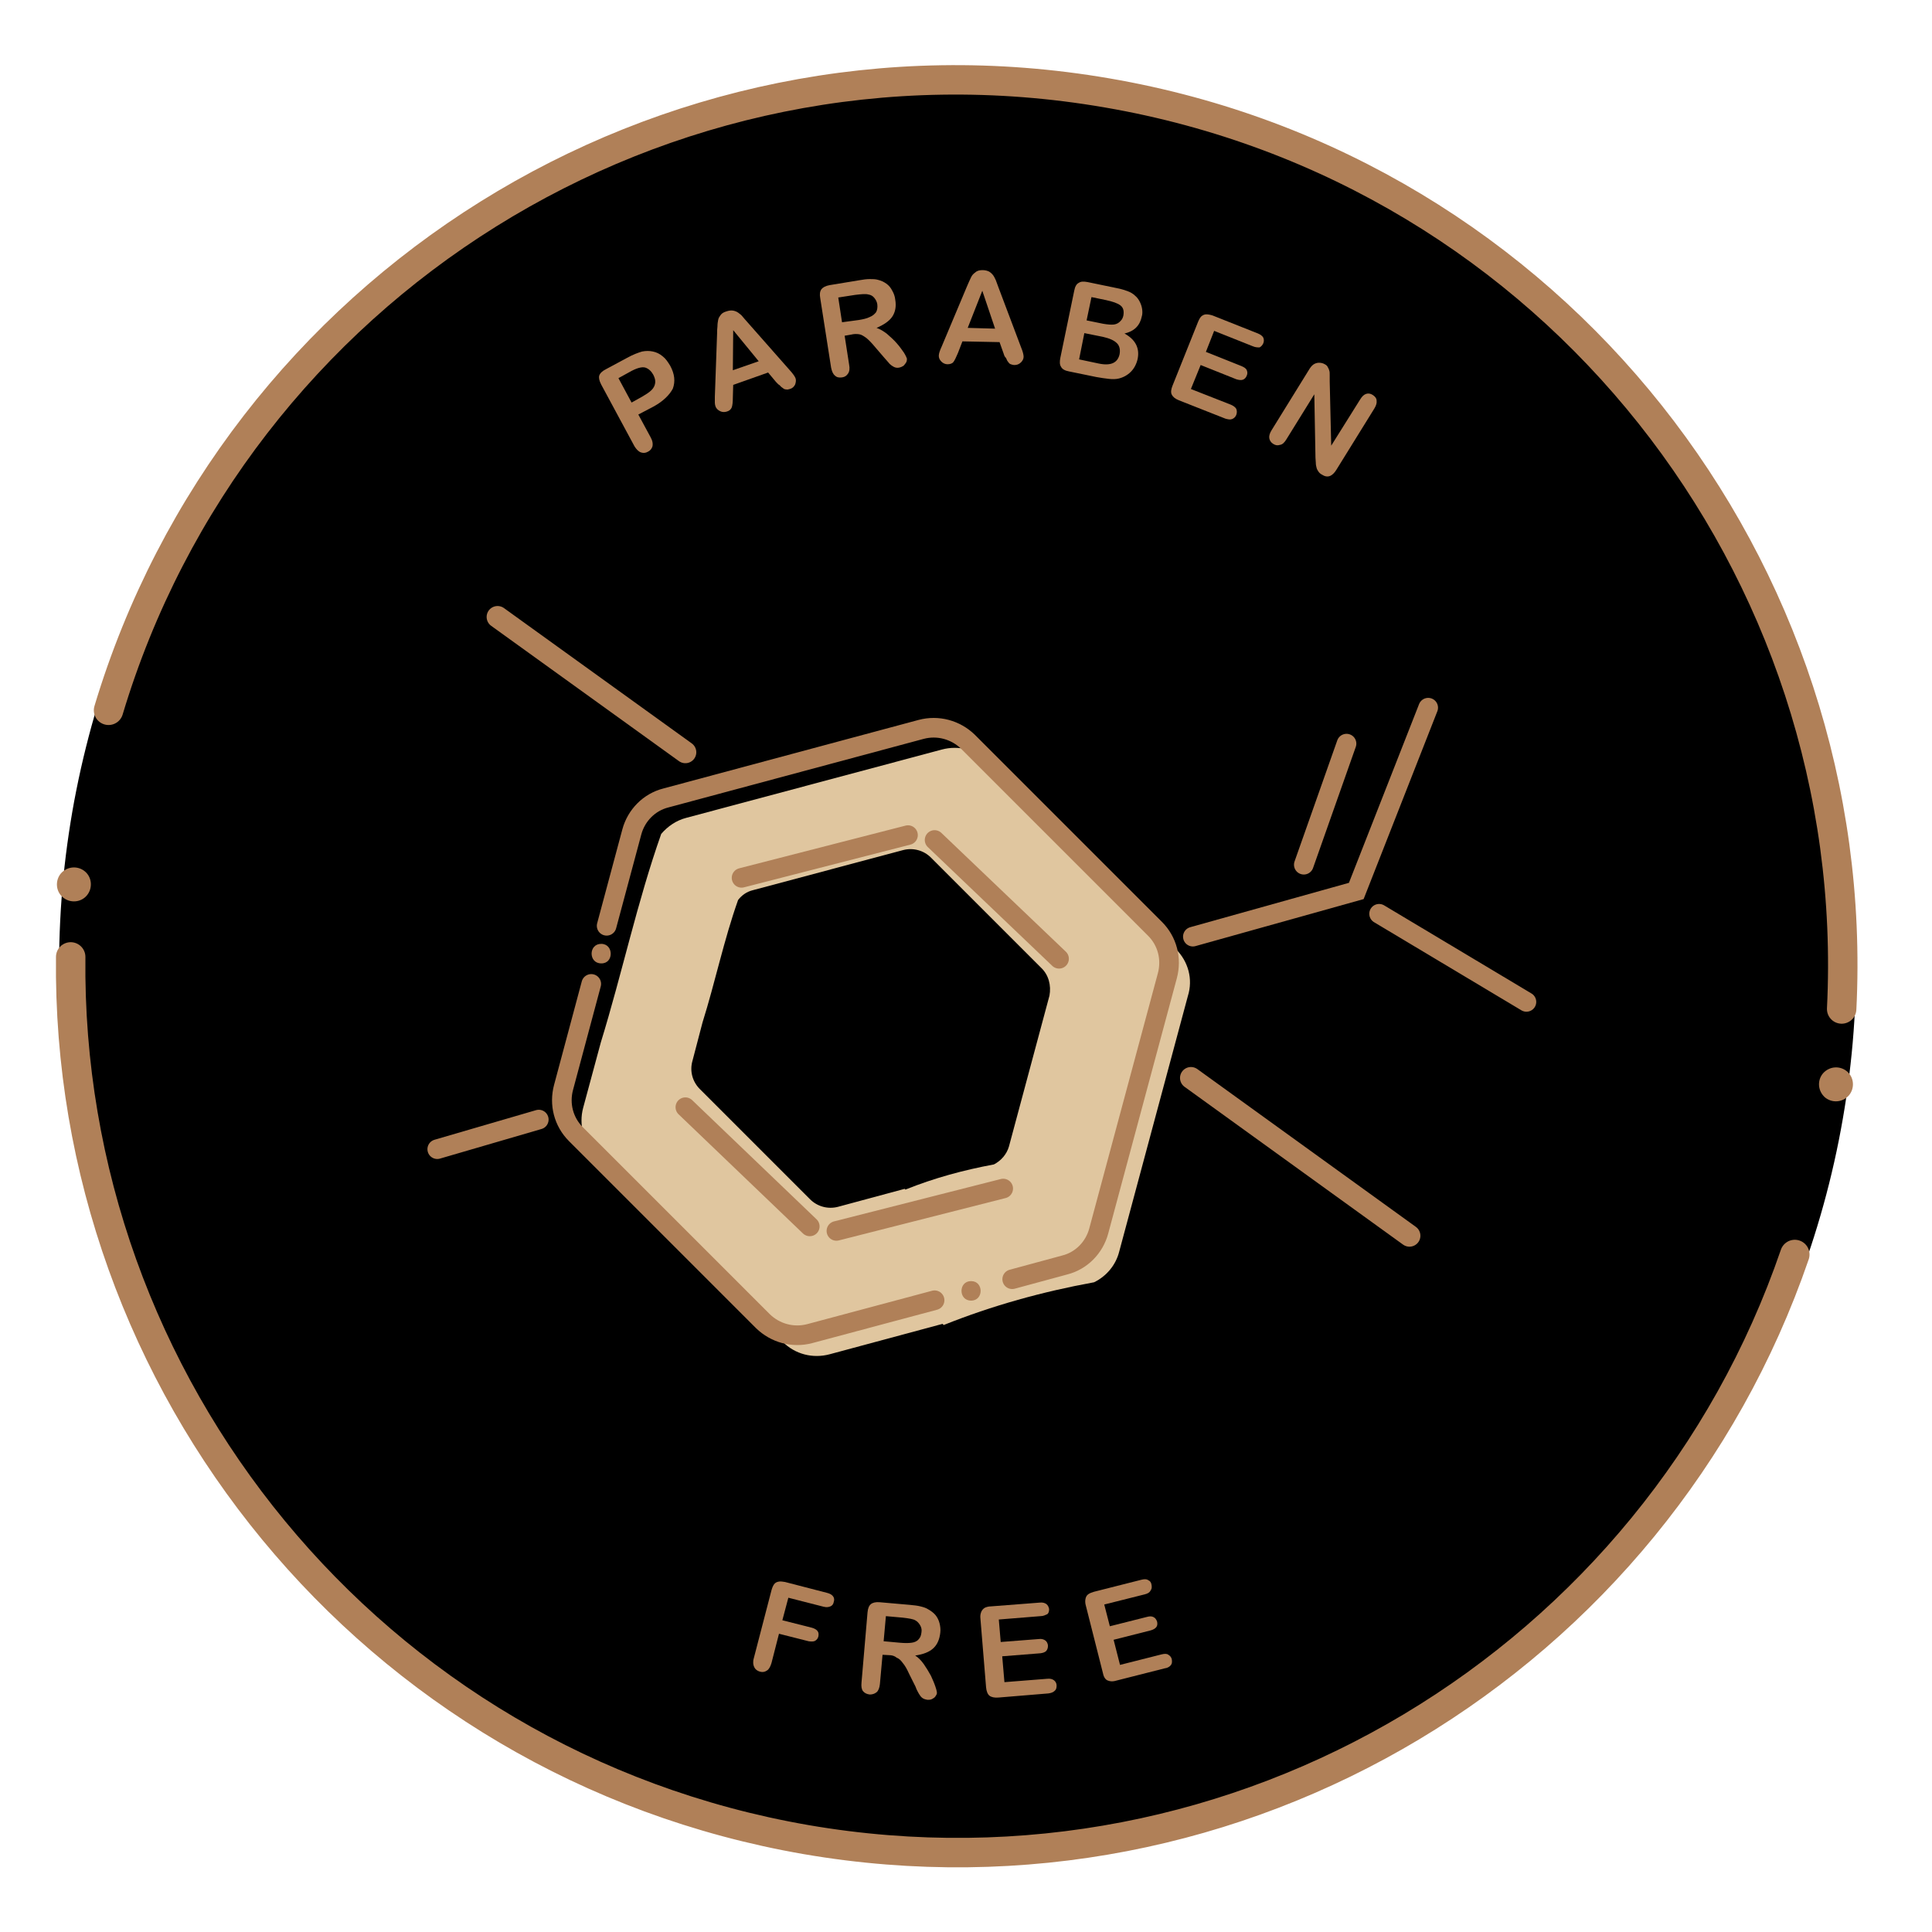 <svg version="1.0" preserveAspectRatio="xMidYMid meet" height="200" viewBox="0 0 150 150" zoomAndPan="magnify" width="200" xmlns:xlink="http://www.w3.org/1999/xlink" xmlns="http://www.w3.org/2000/svg"><defs><clipPath id="d1cdfed879"><path clip-rule="nonzero" d="M 3.938 58 L 146.438 58 L 146.438 150 L 3.938 150 Z M 3.938 58"></path></clipPath><clipPath id="e4f2fd8fad"><path clip-rule="nonzero" d="M 3.938 0 L 146.438 0 L 146.438 95 L 3.938 95 Z M 3.938 0"></path></clipPath></defs><path fill-rule="nonzero" fill-opacity="1" d="M 144.102 74.941 C 144.102 76.082 144.074 77.223 144.02 78.363 C 143.961 79.504 143.879 80.645 143.766 81.777 C 143.652 82.914 143.516 84.047 143.348 85.176 C 143.18 86.305 142.984 87.43 142.762 88.551 C 142.539 89.672 142.289 90.785 142.012 91.891 C 141.734 93 141.43 94.098 141.098 95.191 C 140.766 96.285 140.41 97.367 140.023 98.441 C 139.641 99.516 139.23 100.582 138.793 101.637 C 138.355 102.691 137.891 103.734 137.406 104.766 C 136.918 105.801 136.402 106.816 135.863 107.824 C 135.328 108.832 134.766 109.824 134.176 110.805 C 133.59 111.785 132.98 112.746 132.344 113.695 C 131.711 114.645 131.055 115.578 130.375 116.496 C 129.695 117.414 128.992 118.312 128.27 119.195 C 127.543 120.078 126.797 120.941 126.031 121.789 C 125.266 122.633 124.477 123.461 123.672 124.266 C 122.863 125.074 122.035 125.863 121.191 126.629 C 120.344 127.395 119.48 128.141 118.598 128.863 C 117.715 129.59 116.816 130.293 115.898 130.973 C 114.98 131.652 114.051 132.309 113.102 132.941 C 112.152 133.578 111.188 134.188 110.207 134.773 C 109.227 135.363 108.234 135.926 107.227 136.461 C 106.223 137 105.203 137.512 104.168 138 C 103.137 138.488 102.094 138.953 101.039 139.391 C 99.984 139.824 98.922 140.238 97.844 140.621 C 96.77 141.008 95.688 141.363 94.594 141.695 C 93.5 142.027 92.402 142.332 91.293 142.609 C 90.188 142.887 89.074 143.137 87.953 143.359 C 86.832 143.582 85.711 143.777 84.582 143.945 C 83.449 144.113 82.316 144.25 81.184 144.363 C 80.047 144.477 78.906 144.559 77.766 144.613 C 76.629 144.672 75.484 144.699 74.344 144.699 C 73.203 144.699 72.062 144.672 70.922 144.613 C 69.781 144.559 68.645 144.477 67.508 144.363 C 66.371 144.25 65.238 144.113 64.109 143.945 C 62.98 143.777 61.855 143.582 60.734 143.359 C 59.617 143.137 58.504 142.887 57.395 142.609 C 56.289 142.332 55.188 142.027 54.094 141.695 C 53.004 141.363 51.918 141.008 50.844 140.621 C 49.77 140.238 48.703 139.824 47.648 139.391 C 46.594 138.953 45.551 138.488 44.52 138 C 43.488 137.512 42.469 137 41.461 136.461 C 40.453 135.926 39.461 135.363 38.48 134.773 C 37.504 134.188 36.539 133.578 35.59 132.941 C 34.641 132.309 33.707 131.652 32.789 130.973 C 31.875 130.293 30.973 129.59 30.09 128.863 C 29.207 128.141 28.344 127.395 27.5 126.629 C 26.652 125.863 25.824 125.074 25.02 124.266 C 24.211 123.461 23.426 122.633 22.656 121.789 C 21.891 120.941 21.145 120.078 20.422 119.195 C 19.699 118.312 18.996 117.414 18.316 116.496 C 17.637 115.578 16.977 114.645 16.344 113.695 C 15.711 112.746 15.098 111.785 14.512 110.805 C 13.926 109.824 13.363 108.832 12.824 107.824 C 12.285 106.816 11.773 105.801 11.285 104.766 C 10.797 103.734 10.336 102.691 9.898 101.637 C 9.461 100.582 9.051 99.516 8.664 98.441 C 8.281 97.367 7.922 96.285 7.59 95.191 C 7.258 94.098 6.957 93 6.68 91.891 C 6.402 90.785 6.152 89.672 5.93 88.551 C 5.703 87.43 5.512 86.305 5.344 85.176 C 5.176 84.047 5.035 82.914 4.922 81.777 C 4.812 80.645 4.727 79.504 4.672 78.363 C 4.617 77.223 4.586 76.082 4.586 74.941 C 4.586 73.801 4.617 72.66 4.672 71.52 C 4.727 70.379 4.812 69.242 4.922 68.105 C 5.035 66.969 5.176 65.836 5.344 64.707 C 5.512 63.578 5.703 62.453 5.93 61.332 C 6.152 60.215 6.402 59.098 6.68 57.992 C 6.957 56.883 7.258 55.785 7.59 54.691 C 7.922 53.602 8.281 52.516 8.664 51.441 C 9.051 50.367 9.461 49.301 9.898 48.246 C 10.336 47.191 10.797 46.148 11.285 45.117 C 11.773 44.086 12.285 43.066 12.824 42.059 C 13.363 41.051 13.926 40.059 14.512 39.078 C 15.098 38.102 15.711 37.137 16.344 36.188 C 16.977 35.238 17.637 34.305 18.316 33.387 C 18.996 32.469 19.699 31.57 20.422 30.688 C 21.145 29.805 21.891 28.941 22.656 28.094 C 23.426 27.25 24.211 26.422 25.02 25.617 C 25.824 24.809 26.652 24.023 27.5 23.254 C 28.344 22.488 29.207 21.742 30.09 21.02 C 30.973 20.293 31.875 19.594 32.789 18.914 C 33.707 18.23 34.641 17.574 35.59 16.941 C 36.539 16.305 37.504 15.695 38.48 15.109 C 39.461 14.523 40.453 13.961 41.461 13.422 C 42.469 12.883 43.488 12.371 44.52 11.883 C 45.551 11.395 46.594 10.93 47.648 10.496 C 48.703 10.059 49.77 9.648 50.844 9.262 C 51.918 8.879 53.004 8.52 54.094 8.188 C 55.188 7.855 56.289 7.551 57.395 7.273 C 58.504 6.996 59.617 6.746 60.734 6.523 C 61.855 6.301 62.98 6.105 64.109 5.941 C 65.238 5.773 66.371 5.633 67.508 5.52 C 68.645 5.41 69.781 5.324 70.922 5.27 C 72.062 5.211 73.203 5.184 74.344 5.184 C 75.484 5.184 76.629 5.211 77.766 5.27 C 78.906 5.324 80.047 5.41 81.184 5.52 C 82.316 5.633 83.449 5.773 84.582 5.941 C 85.711 6.105 86.832 6.301 87.953 6.523 C 89.074 6.746 90.188 6.996 91.293 7.273 C 92.402 7.551 93.5 7.855 94.594 8.188 C 95.688 8.52 96.77 8.879 97.844 9.262 C 98.922 9.648 99.984 10.059 101.039 10.496 C 102.094 10.93 103.137 11.395 104.168 11.883 C 105.203 12.371 106.223 12.883 107.227 13.422 C 108.234 13.961 109.227 14.523 110.207 15.109 C 111.188 15.695 112.152 16.305 113.102 16.941 C 114.051 17.574 114.98 18.23 115.898 18.914 C 116.816 19.594 117.715 20.293 118.598 21.02 C 119.48 21.742 120.344 22.488 121.191 23.254 C 122.035 24.023 122.863 24.809 123.672 25.617 C 124.477 26.422 125.266 27.25 126.031 28.094 C 126.797 28.941 127.543 29.805 128.27 30.688 C 128.992 31.57 129.695 32.469 130.375 33.387 C 131.055 34.305 131.711 35.238 132.344 36.188 C 132.98 37.137 133.59 38.102 134.176 39.078 C 134.766 40.059 135.328 41.051 135.863 42.059 C 136.402 43.066 136.918 44.086 137.406 45.117 C 137.891 46.148 138.355 47.191 138.793 48.246 C 139.23 49.301 139.641 50.367 140.023 51.441 C 140.41 52.516 140.766 53.602 141.098 54.691 C 141.43 55.785 141.734 56.883 142.012 57.992 C 142.289 59.098 142.539 60.215 142.762 61.332 C 142.984 62.453 143.18 63.578 143.348 64.707 C 143.516 65.836 143.652 66.969 143.766 68.105 C 143.879 69.242 143.961 70.379 144.02 71.52 C 144.074 72.66 144.102 73.801 144.102 74.941 Z M 144.102 74.941" fill="#000000"></path><g clip-path="url(#d1cdfed879)"><path stroke-miterlimit="5" stroke-opacity="1" stroke-width="7.853" stroke="#b08058" d="M 13.907 248.001 C 12.606 361.998 94.094 463.402 210.103 483.506 C 326.098 503.502 436.904 435.305 473.906 327.396" stroke-linejoin="miter" fill="none" transform="matrix(0.291, 0, 0, 0.291, 1.442, 2.126)" stroke-linecap="round"></path></g><g clip-path="url(#e4f2fd8fad)"><path stroke-miterlimit="5" stroke-opacity="1" stroke-width="7.853" stroke="#b08058" d="M 486.406 261.895 C 492.293 144.303 409.598 38.004 290.504 17.498 C 171.505 -3.102 57.896 69.306 24.005 182.204" stroke-linejoin="miter" fill="none" transform="matrix(0.291, 0, 0, 0.291, 1.442, 2.126)" stroke-linecap="round"></path></g><path fill-rule="nonzero" fill-opacity="1" d="M 143.402 83.184 C 142.848 82.719 142.035 82.777 141.539 83.332 C 141.074 83.883 141.133 84.699 141.684 85.195 C 142.238 85.66 143.055 85.602 143.547 85.047 C 144.016 84.496 143.957 83.652 143.402 83.184 Z M 143.402 83.184" fill="#b08058"></path><path fill-rule="nonzero" fill-opacity="1" d="M 6.598 67.66 C 7.152 68.125 7.207 68.973 6.742 69.523 C 6.277 70.078 5.434 70.137 4.879 69.668 C 4.324 69.203 4.266 68.359 4.734 67.805 C 5.227 67.254 6.043 67.195 6.598 67.66 Z M 6.598 67.66" fill="#b08058"></path><path fill-rule="nonzero" fill-opacity="1" d="M 63.945 124.746 L 61.207 124.047 L 60.742 125.797 L 63.043 126.379 C 63.246 126.438 63.395 126.523 63.48 126.641 C 63.566 126.758 63.566 126.902 63.539 127.047 C 63.508 127.195 63.422 127.312 63.277 127.398 C 63.16 127.457 62.984 127.457 62.781 127.426 L 60.48 126.844 L 59.898 129.117 C 59.812 129.406 59.695 129.613 59.547 129.699 C 59.375 129.816 59.199 129.844 58.996 129.785 C 58.793 129.727 58.645 129.613 58.559 129.438 C 58.473 129.262 58.441 129.027 58.527 128.738 L 59.898 123.465 C 59.957 123.262 60.016 123.117 60.102 123 C 60.188 122.883 60.305 122.824 60.453 122.797 C 60.598 122.766 60.773 122.797 60.945 122.824 L 64.207 123.668 C 64.441 123.727 64.586 123.816 64.676 123.934 C 64.762 124.047 64.793 124.195 64.734 124.367 C 64.703 124.543 64.617 124.66 64.473 124.719 C 64.324 124.777 64.18 124.805 63.945 124.746 Z M 63.945 124.746" fill="#b08058"></path><path fill-rule="nonzero" fill-opacity="1" d="M 69.016 128.504 L 68.52 128.477 L 68.316 130.746 C 68.285 131.039 68.199 131.273 68.055 131.387 C 67.906 131.504 67.734 131.562 67.527 131.562 C 67.297 131.535 67.121 131.445 67.004 131.301 C 66.887 131.156 66.859 130.922 66.887 130.633 L 67.355 125.184 C 67.383 124.863 67.473 124.66 67.617 124.543 C 67.762 124.426 67.996 124.367 68.316 124.398 L 70.645 124.602 C 70.965 124.633 71.227 124.66 71.461 124.719 C 71.695 124.777 71.898 124.836 72.074 124.953 C 72.277 125.066 72.48 125.215 72.625 125.387 C 72.773 125.562 72.887 125.797 72.945 126.027 C 73.004 126.262 73.035 126.523 73.004 126.758 C 72.945 127.281 72.773 127.688 72.453 127.98 C 72.133 128.273 71.664 128.445 71.055 128.535 C 71.285 128.68 71.52 128.914 71.723 129.203 C 71.926 129.496 72.102 129.785 72.277 130.105 C 72.422 130.426 72.539 130.688 72.625 130.953 C 72.715 131.215 72.742 131.359 72.742 131.445 C 72.742 131.535 72.684 131.621 72.625 131.707 C 72.566 131.797 72.48 131.855 72.363 131.914 C 72.246 131.973 72.133 131.973 72.016 131.973 C 71.84 131.941 71.723 131.914 71.605 131.824 C 71.492 131.738 71.434 131.652 71.344 131.504 C 71.285 131.387 71.168 131.215 71.082 130.953 L 70.586 129.961 C 70.414 129.582 70.266 129.32 70.094 129.117 C 69.945 128.914 69.801 128.766 69.625 128.707 C 69.453 128.562 69.246 128.504 69.016 128.504 Z M 70.094 125.594 L 68.781 125.477 L 68.605 127.426 L 69.887 127.543 C 70.238 127.574 70.527 127.574 70.762 127.543 C 70.996 127.516 71.199 127.426 71.316 127.281 C 71.461 127.137 71.52 126.961 71.547 126.699 C 71.578 126.496 71.52 126.32 71.434 126.176 C 71.344 126.027 71.227 125.883 71.055 125.797 C 70.906 125.707 70.586 125.652 70.094 125.594 Z M 70.094 125.594" fill="#b08058"></path><path fill-rule="nonzero" fill-opacity="1" d="M 80.781 125.477 L 77.547 125.738 L 77.695 127.484 L 80.664 127.254 C 80.867 127.223 81.043 127.281 81.16 127.367 C 81.277 127.457 81.336 127.574 81.363 127.746 C 81.363 127.922 81.336 128.039 81.246 128.156 C 81.16 128.273 80.984 128.332 80.781 128.359 L 77.812 128.594 L 77.984 130.602 L 81.305 130.34 C 81.539 130.312 81.715 130.367 81.832 130.457 C 81.945 130.543 82.035 130.688 82.035 130.863 C 82.035 131.039 82.004 131.184 81.887 131.273 C 81.773 131.387 81.625 131.445 81.395 131.477 L 77.52 131.797 C 77.199 131.824 76.965 131.766 76.82 131.652 C 76.676 131.535 76.586 131.301 76.559 131.008 L 76.121 125.68 C 76.094 125.477 76.121 125.301 76.18 125.156 C 76.238 125.008 76.324 124.922 76.441 124.836 C 76.559 124.777 76.734 124.719 76.938 124.719 L 80.723 124.426 C 80.957 124.398 81.133 124.457 81.246 124.543 C 81.363 124.633 81.422 124.777 81.453 124.922 C 81.453 125.098 81.422 125.242 81.305 125.328 C 81.16 125.387 81.016 125.477 80.781 125.477 Z M 80.781 125.477" fill="#b08058"></path><path fill-rule="nonzero" fill-opacity="1" d="M 88.879 123.785 L 85.734 124.574 L 86.168 126.262 L 89.055 125.535 C 89.258 125.477 89.434 125.477 89.578 125.562 C 89.695 125.621 89.781 125.738 89.84 125.914 C 89.867 126.059 89.867 126.203 89.781 126.32 C 89.695 126.438 89.547 126.523 89.344 126.582 L 86.461 127.312 L 86.957 129.262 L 90.188 128.445 C 90.422 128.387 90.598 128.387 90.715 128.477 C 90.859 128.562 90.945 128.68 90.977 128.824 C 91.004 129 91.004 129.145 90.918 129.262 C 90.832 129.379 90.684 129.496 90.453 129.523 L 86.664 130.484 C 86.375 130.574 86.141 130.543 85.965 130.457 C 85.793 130.367 85.676 130.164 85.617 129.844 L 84.305 124.66 C 84.246 124.457 84.246 124.281 84.277 124.137 C 84.305 123.992 84.363 123.875 84.48 123.785 C 84.598 123.699 84.742 123.641 84.945 123.582 L 88.617 122.652 C 88.848 122.594 89.023 122.594 89.141 122.68 C 89.285 122.738 89.375 122.855 89.402 123.027 C 89.434 123.203 89.434 123.348 89.344 123.465 C 89.258 123.641 89.113 123.727 88.879 123.785 Z M 88.879 123.785" fill="#b08058"></path><path fill-rule="nonzero" fill-opacity="1" d="M 50.723 31.574 L 49.559 32.184 L 50.52 33.961 C 50.664 34.223 50.695 34.426 50.664 34.633 C 50.605 34.836 50.492 34.98 50.316 35.066 C 50.113 35.184 49.938 35.184 49.762 35.125 C 49.586 35.066 49.414 34.895 49.266 34.66 L 46.676 29.855 C 46.527 29.562 46.473 29.332 46.527 29.156 C 46.586 28.98 46.762 28.805 47.055 28.66 L 48.684 27.785 C 49.152 27.523 49.559 27.379 49.848 27.293 C 50.141 27.234 50.434 27.234 50.695 27.293 C 50.957 27.348 51.219 27.465 51.453 27.668 C 51.684 27.844 51.859 28.105 52.035 28.398 C 52.383 29.039 52.441 29.621 52.238 30.176 C 51.977 30.668 51.48 31.164 50.723 31.574 Z M 48.859 28.895 L 48.016 29.359 L 49.035 31.254 L 49.879 30.785 C 50.168 30.613 50.402 30.465 50.578 30.293 C 50.754 30.117 50.84 29.941 50.867 29.738 C 50.898 29.535 50.84 29.332 50.723 29.098 C 50.578 28.836 50.375 28.633 50.113 28.543 C 49.848 28.457 49.414 28.574 48.859 28.895 Z M 48.859 28.895" fill="#b08058"></path><path fill-rule="nonzero" fill-opacity="1" d="M 60.246 29.652 L 59.637 28.922 L 56.926 29.883 L 56.898 30.844 C 56.898 31.223 56.867 31.484 56.812 31.633 C 56.754 31.777 56.637 31.895 56.434 31.953 C 56.258 32.008 56.082 32.008 55.906 31.922 C 55.734 31.836 55.617 31.719 55.559 31.574 C 55.527 31.484 55.5 31.367 55.5 31.281 C 55.5 31.164 55.5 31.02 55.5 30.816 L 55.676 25.863 C 55.676 25.719 55.676 25.543 55.703 25.34 C 55.703 25.137 55.734 24.961 55.762 24.816 C 55.793 24.668 55.879 24.555 55.965 24.438 C 56.055 24.32 56.199 24.234 56.402 24.176 C 56.578 24.117 56.754 24.086 56.926 24.117 C 57.074 24.145 57.219 24.203 57.336 24.293 C 57.453 24.379 57.566 24.465 57.656 24.582 C 57.742 24.699 57.887 24.844 58.035 25.02 L 61.297 28.719 C 61.559 29.008 61.703 29.215 61.762 29.359 C 61.82 29.504 61.793 29.68 61.734 29.855 C 61.645 30.027 61.527 30.145 61.324 30.203 C 61.207 30.234 61.121 30.262 61.035 30.234 C 60.945 30.234 60.859 30.203 60.801 30.145 C 60.715 30.086 60.625 30.027 60.539 29.914 C 60.422 29.855 60.336 29.738 60.246 29.652 Z M 56.898 28.746 L 58.906 28.047 L 56.926 25.633 Z M 56.898 28.746" fill="#b08058"></path><path fill-rule="nonzero" fill-opacity="1" d="M 66.074 25.98 L 65.578 26.066 L 65.926 28.312 C 65.984 28.602 65.957 28.836 65.84 29.008 C 65.723 29.184 65.578 29.273 65.375 29.301 C 65.141 29.332 64.965 29.301 64.82 29.156 C 64.676 29.039 64.586 28.836 64.527 28.543 L 63.684 23.156 C 63.625 22.836 63.656 22.633 63.773 22.457 C 63.887 22.312 64.094 22.195 64.414 22.137 L 66.715 21.758 C 67.035 21.699 67.297 21.668 67.527 21.668 C 67.762 21.668 67.965 21.668 68.168 21.727 C 68.402 21.785 68.605 21.875 68.812 22.02 C 69.016 22.164 69.16 22.34 69.277 22.574 C 69.395 22.777 69.48 23.008 69.508 23.273 C 69.598 23.797 69.508 24.234 69.277 24.582 C 69.043 24.934 68.605 25.223 68.055 25.457 C 68.316 25.543 68.605 25.719 68.867 25.922 C 69.133 26.156 69.395 26.387 69.625 26.652 C 69.859 26.914 70.035 27.176 70.18 27.379 C 70.324 27.613 70.383 27.758 70.414 27.844 C 70.414 27.934 70.414 28.02 70.355 28.137 C 70.297 28.223 70.238 28.312 70.152 28.398 C 70.062 28.457 69.945 28.516 69.801 28.543 C 69.656 28.574 69.508 28.543 69.395 28.484 C 69.277 28.426 69.16 28.34 69.074 28.254 C 68.984 28.137 68.84 27.992 68.664 27.785 L 67.938 26.941 C 67.676 26.621 67.441 26.387 67.266 26.242 C 67.062 26.098 66.887 25.98 66.715 25.953 C 66.508 25.922 66.305 25.922 66.074 25.98 Z M 66.395 22.895 L 65.082 23.098 L 65.375 25.02 L 66.684 24.844 C 67.035 24.785 67.297 24.727 67.527 24.613 C 67.762 24.523 67.906 24.379 68.023 24.234 C 68.113 24.059 68.141 23.855 68.113 23.621 C 68.082 23.418 67.996 23.273 67.879 23.125 C 67.762 22.98 67.617 22.895 67.414 22.863 C 67.207 22.805 66.887 22.836 66.395 22.895 Z M 66.395 22.895" fill="#b08058"></path><path fill-rule="nonzero" fill-opacity="1" d="M 77.926 27.465 L 77.605 26.562 L 74.723 26.504 L 74.375 27.406 C 74.227 27.758 74.113 27.992 74.023 28.105 C 73.938 28.223 73.762 28.281 73.559 28.281 C 73.383 28.281 73.207 28.195 73.094 28.078 C 72.945 27.934 72.887 27.785 72.887 27.613 C 72.887 27.523 72.918 27.406 72.945 27.32 C 72.977 27.203 73.035 27.086 73.121 26.883 L 75.043 22.312 C 75.102 22.195 75.16 22.02 75.246 21.844 C 75.336 21.668 75.395 21.496 75.48 21.379 C 75.566 21.262 75.684 21.176 75.801 21.086 C 75.945 21 76.094 20.973 76.297 20.973 C 76.5 20.973 76.676 21.027 76.793 21.086 C 76.938 21.176 77.023 21.262 77.113 21.379 C 77.199 21.496 77.258 21.641 77.316 21.758 C 77.375 21.902 77.434 22.078 77.52 22.312 L 79.266 26.941 C 79.414 27.293 79.473 27.555 79.473 27.699 C 79.473 27.875 79.383 28.02 79.266 28.137 C 79.121 28.281 78.945 28.34 78.773 28.34 C 78.656 28.34 78.566 28.312 78.48 28.281 C 78.395 28.254 78.336 28.195 78.277 28.105 C 78.219 28.047 78.16 27.934 78.102 27.785 C 78.016 27.727 77.957 27.582 77.926 27.465 Z M 75.133 25.457 L 77.258 25.516 L 76.266 22.574 Z M 75.133 25.457" fill="#b08058"></path><path fill-rule="nonzero" fill-opacity="1" d="M 85.121 29.273 L 82.996 28.836 C 82.676 28.777 82.473 28.66 82.383 28.484 C 82.266 28.312 82.266 28.078 82.324 27.785 L 83.402 22.574 C 83.461 22.254 83.578 22.047 83.754 21.961 C 83.926 21.844 84.133 21.844 84.453 21.902 L 86.695 22.367 C 87.016 22.426 87.305 22.516 87.539 22.602 C 87.773 22.688 87.977 22.805 88.152 22.98 C 88.297 23.098 88.414 23.273 88.5 23.445 C 88.586 23.621 88.645 23.797 88.676 24 C 88.703 24.203 88.703 24.406 88.645 24.582 C 88.5 25.281 88.062 25.719 87.305 25.895 C 88.152 26.359 88.5 27.027 88.324 27.875 C 88.238 28.254 88.062 28.602 87.801 28.863 C 87.539 29.125 87.219 29.301 86.867 29.387 C 86.637 29.445 86.375 29.445 86.113 29.418 C 85.793 29.387 85.473 29.332 85.121 29.273 Z M 85.645 26.156 L 84.188 25.863 L 83.781 27.902 L 85.297 28.223 C 86.258 28.426 86.781 28.164 86.926 27.496 C 86.984 27.145 86.926 26.855 86.723 26.652 C 86.492 26.418 86.141 26.273 85.645 26.156 Z M 84.742 23.066 L 84.363 24.875 L 85.645 25.137 C 85.996 25.195 86.285 25.223 86.492 25.195 C 86.695 25.164 86.867 25.078 87.016 24.902 C 87.133 24.785 87.188 24.641 87.219 24.496 C 87.277 24.145 87.219 23.883 86.984 23.707 C 86.754 23.535 86.402 23.418 85.879 23.301 Z M 84.742 23.066" fill="#b08058"></path><path fill-rule="nonzero" fill-opacity="1" d="M 97.266 26.883 L 94.266 25.688 L 93.625 27.32 L 96.395 28.426 C 96.598 28.516 96.742 28.602 96.801 28.746 C 96.859 28.895 96.859 29.008 96.801 29.156 C 96.742 29.301 96.656 29.418 96.508 29.477 C 96.363 29.535 96.188 29.504 95.984 29.445 L 93.219 28.34 L 92.461 30.203 L 95.578 31.426 C 95.781 31.516 95.926 31.633 95.984 31.746 C 96.043 31.895 96.043 32.039 95.984 32.215 C 95.926 32.359 95.812 32.477 95.664 32.535 C 95.52 32.594 95.344 32.562 95.141 32.504 L 91.527 31.078 C 91.238 30.961 91.062 30.816 90.977 30.641 C 90.887 30.465 90.918 30.234 91.035 29.941 L 93.016 24.992 C 93.102 24.785 93.188 24.641 93.277 24.555 C 93.395 24.465 93.508 24.406 93.656 24.406 C 93.801 24.406 93.977 24.438 94.152 24.496 L 97.676 25.895 C 97.879 25.98 98.023 26.098 98.082 26.215 C 98.141 26.359 98.141 26.504 98.082 26.652 C 98.023 26.797 97.906 26.914 97.793 26.973 C 97.645 26.973 97.473 26.973 97.266 26.883 Z M 97.266 26.883" fill="#b08058"></path><path fill-rule="nonzero" fill-opacity="1" d="M 103.238 29.594 L 103.355 34.602 L 105.598 31.02 C 105.742 30.785 105.887 30.641 106.062 30.582 C 106.238 30.523 106.414 30.555 106.586 30.668 C 106.762 30.785 106.879 30.934 106.879 31.105 C 106.906 31.281 106.848 31.484 106.703 31.719 L 103.762 36.465 C 103.441 36.992 103.062 37.137 102.625 36.844 C 102.508 36.785 102.422 36.699 102.363 36.613 C 102.305 36.523 102.246 36.438 102.219 36.32 C 102.188 36.203 102.16 36.086 102.16 35.941 C 102.16 35.797 102.133 35.68 102.133 35.535 L 102.043 30.613 L 99.859 34.137 C 99.715 34.367 99.566 34.516 99.363 34.543 C 99.188 34.602 99.016 34.574 98.84 34.457 C 98.664 34.34 98.578 34.195 98.547 34.02 C 98.52 33.844 98.578 33.641 98.723 33.406 L 101.605 28.746 C 101.723 28.543 101.84 28.398 101.957 28.312 C 102.074 28.223 102.246 28.164 102.395 28.164 C 102.566 28.164 102.715 28.195 102.859 28.281 C 102.977 28.34 103.062 28.426 103.094 28.516 C 103.152 28.602 103.18 28.688 103.207 28.777 C 103.238 28.863 103.238 28.98 103.238 29.125 C 103.238 29.301 103.238 29.445 103.238 29.594 Z M 103.238 29.594" fill="#b08058"></path><path stroke-miterlimit="10" stroke-opacity="1" stroke-width="5.235" stroke="#e0c69f" d="M 198.1 232.095 L 242.599 220.802" stroke-linejoin="miter" fill-rule="nonzero" fill="#e0c69f" fill-opacity="1" transform="matrix(0.291, 0, 0, 0.291, 1.442, 2.126)" stroke-linecap="round"></path><path stroke-miterlimit="10" stroke-opacity="1" stroke-width="5.235" stroke="#e0c69f" d="M 223.394 326.297 L 267.906 315.004" stroke-linejoin="miter" fill-rule="nonzero" fill="#e0c69f" fill-opacity="1" transform="matrix(0.291, 0, 0, 0.291, 1.442, 2.126)" stroke-linecap="round"></path><path stroke-miterlimit="10" stroke-opacity="1" stroke-width="5.235" stroke="#e0c69f" d="M 249.693 221.996 L 282.806 253.7" stroke-linejoin="miter" fill-rule="nonzero" fill="#e0c69f" fill-opacity="1" transform="matrix(0.291, 0, 0, 0.291, 1.442, 2.126)" stroke-linecap="round"></path><path stroke-miterlimit="10" stroke-opacity="1" stroke-width="5.235" stroke="#e0c69f" d="M 183.105 293.398 L 216.299 325.103" stroke-linejoin="miter" fill-rule="nonzero" fill="#e0c69f" fill-opacity="1" transform="matrix(0.291, 0, 0, 0.291, 1.442, 2.126)" stroke-linecap="round"></path><path fill-rule="nonzero" fill-opacity="1" d="M 91.297 73.688 L 76.762 59.156 C 75.801 58.195 74.434 57.844 73.121 58.195 L 53.285 63.496 C 52.5 63.699 51.832 64.164 51.336 64.746 C 49.473 70.02 48.305 75.555 46.645 80.941 L 45.277 86.008 C 44.926 87.32 45.305 88.688 46.238 89.652 L 60.773 104.184 C 61.734 105.145 63.102 105.496 64.414 105.145 L 73.18 102.785 C 73.207 102.816 73.238 102.844 73.266 102.875 C 77.055 101.359 80.957 100.281 84.945 99.555 C 85.906 99.086 86.637 98.215 86.898 97.164 L 92.227 77.328 C 92.637 76.02 92.258 74.652 91.297 73.688 Z M 91.297 73.688" fill="#e0c69f"></path><path fill-rule="nonzero" fill-opacity="1" d="M 80.84 75.145 L 72.277 66.582 C 71.723 66.027 70.906 65.797 70.121 66 L 58.441 69.117 C 57.977 69.234 57.598 69.496 57.305 69.875 C 56.199 72.992 55.527 76.254 54.539 79.398 L 53.754 82.398 C 53.547 83.156 53.754 83.973 54.336 84.555 L 62.898 93.117 C 63.453 93.668 64.266 93.902 65.055 93.699 L 70.238 92.301 C 70.266 92.332 70.266 92.332 70.297 92.359 C 72.539 91.457 74.812 90.844 77.168 90.406 C 77.723 90.117 78.16 89.621 78.336 89.008 L 81.48 77.301 C 81.625 76.516 81.422 75.699 80.84 75.145 Z M 80.84 75.145" fill="#000000"></path><path stroke-miterlimit="5" stroke-opacity="1" stroke-width="5.835" stroke="#b08058" d="M 177.902 193.402 L 127.797 157.299" stroke-linejoin="miter" fill="none" transform="matrix(0.291, 0, 0, 0.291, 1.442, 2.126)" stroke-linecap="round"></path><path stroke-miterlimit="5" stroke-opacity="1" stroke-width="5.835" stroke="#b08058" d="M 371.094 322.394 L 312.794 280.295" stroke-linejoin="miter" fill="none" transform="matrix(0.291, 0, 0, 0.291, 1.442, 2.126)" stroke-linecap="round"></path><path stroke-miterlimit="10" stroke-opacity="1" stroke-width="5.235" stroke="#b08058" d="M 244.396 339.601 L 211.095 348.506 C 206.602 349.7 201.895 348.399 198.596 345.193 L 148.705 295.303 C 145.406 292.004 144.199 287.296 145.406 282.803 L 152.796 255.202" stroke-linejoin="miter" fill="none" transform="matrix(0.291, 0, 0, 0.291, 1.442, 2.126)" stroke-linecap="round"></path><path stroke-miterlimit="10" stroke-opacity="1" stroke-width="5.235" stroke="#b08058" d="M 156.899 239.699 L 163.605 214.7 C 164.799 210.194 168.299 206.707 172.698 205.594 L 240.802 187.3 C 245.294 186.107 250.002 187.394 253.301 190.599 L 303.205 240.504 C 306.504 243.803 307.698 248.497 306.504 253.003 L 288.198 321.106 C 287.004 325.599 283.504 329.1 279.105 330.199 L 265.103 333.995" stroke-linejoin="miter" fill="none" transform="matrix(0.291, 0, 0, 0.291, 1.442, 2.126)" stroke-linecap="round"></path><path stroke-miterlimit="10" stroke-opacity="1" stroke-width="5.235" stroke="#b08058" d="M 313.304 242.596 L 356.905 230.405 L 376.096 181.507" stroke-linejoin="miter" fill="none" transform="matrix(0.291, 0, 0, 0.291, 1.442, 2.126)" stroke-linecap="round"></path><path stroke-miterlimit="10" stroke-opacity="1" stroke-width="5.235" stroke="#b08058" d="M 362.993 236.494 L 402.302 260.004" stroke-linejoin="miter" fill="none" transform="matrix(0.291, 0, 0, 0.291, 1.442, 2.126)" stroke-linecap="round"></path><path stroke-miterlimit="10" stroke-opacity="1" stroke-width="5.235" stroke="#b08058" d="M 111.703 299.299 L 138.794 291.4" stroke-linejoin="miter" fill="none" transform="matrix(0.291, 0, 0, 0.291, 1.442, 2.126)" stroke-linecap="round"></path><path stroke-miterlimit="10" stroke-opacity="1" stroke-width="5.235" stroke="#b08058" d="M 342.903 223.404 L 354.303 191.096" stroke-linejoin="miter" fill="none" transform="matrix(0.291, 0, 0, 0.291, 1.442, 2.126)" stroke-linecap="round"></path><path stroke-miterlimit="10" stroke-opacity="1" stroke-width="5.235" stroke="#b08058" d="M 192.896 226.904 L 237.301 215.505" stroke-linejoin="miter" fill="none" transform="matrix(0.291, 0, 0, 0.291, 1.442, 2.126)" stroke-linecap="round"></path><path stroke-miterlimit="10" stroke-opacity="1" stroke-width="5.235" stroke="#b08058" d="M 218.203 321.106 L 262.703 309.801" stroke-linejoin="miter" fill="none" transform="matrix(0.291, 0, 0, 0.291, 1.442, 2.126)" stroke-linecap="round"></path><path stroke-miterlimit="10" stroke-opacity="1" stroke-width="5.235" stroke="#b08058" d="M 244.396 216.805 L 277.603 248.497" stroke-linejoin="miter" fill="none" transform="matrix(0.291, 0, 0, 0.291, 1.442, 2.126)" stroke-linecap="round"></path><path stroke-miterlimit="10" stroke-opacity="1" stroke-width="5.235" stroke="#b08058" d="M 177.902 288.101 L 211.095 319.899" stroke-linejoin="miter" fill="none" transform="matrix(0.291, 0, 0, 0.291, 1.442, 2.126)" stroke-linecap="round"></path><path fill-rule="nonzero" fill-opacity="1" d="M 75.395 99.465 C 74.402 99.465 74.402 100.98 75.395 100.98 C 76.383 100.98 76.383 99.465 75.395 99.465 Z M 75.395 99.465" fill="#b08058"></path><path fill-rule="nonzero" fill-opacity="1" d="M 46.676 73.281 C 45.684 73.281 45.684 74.797 46.676 74.797 C 47.664 74.824 47.664 73.281 46.676 73.281 Z M 46.676 73.281" fill="#b08058"></path></svg>